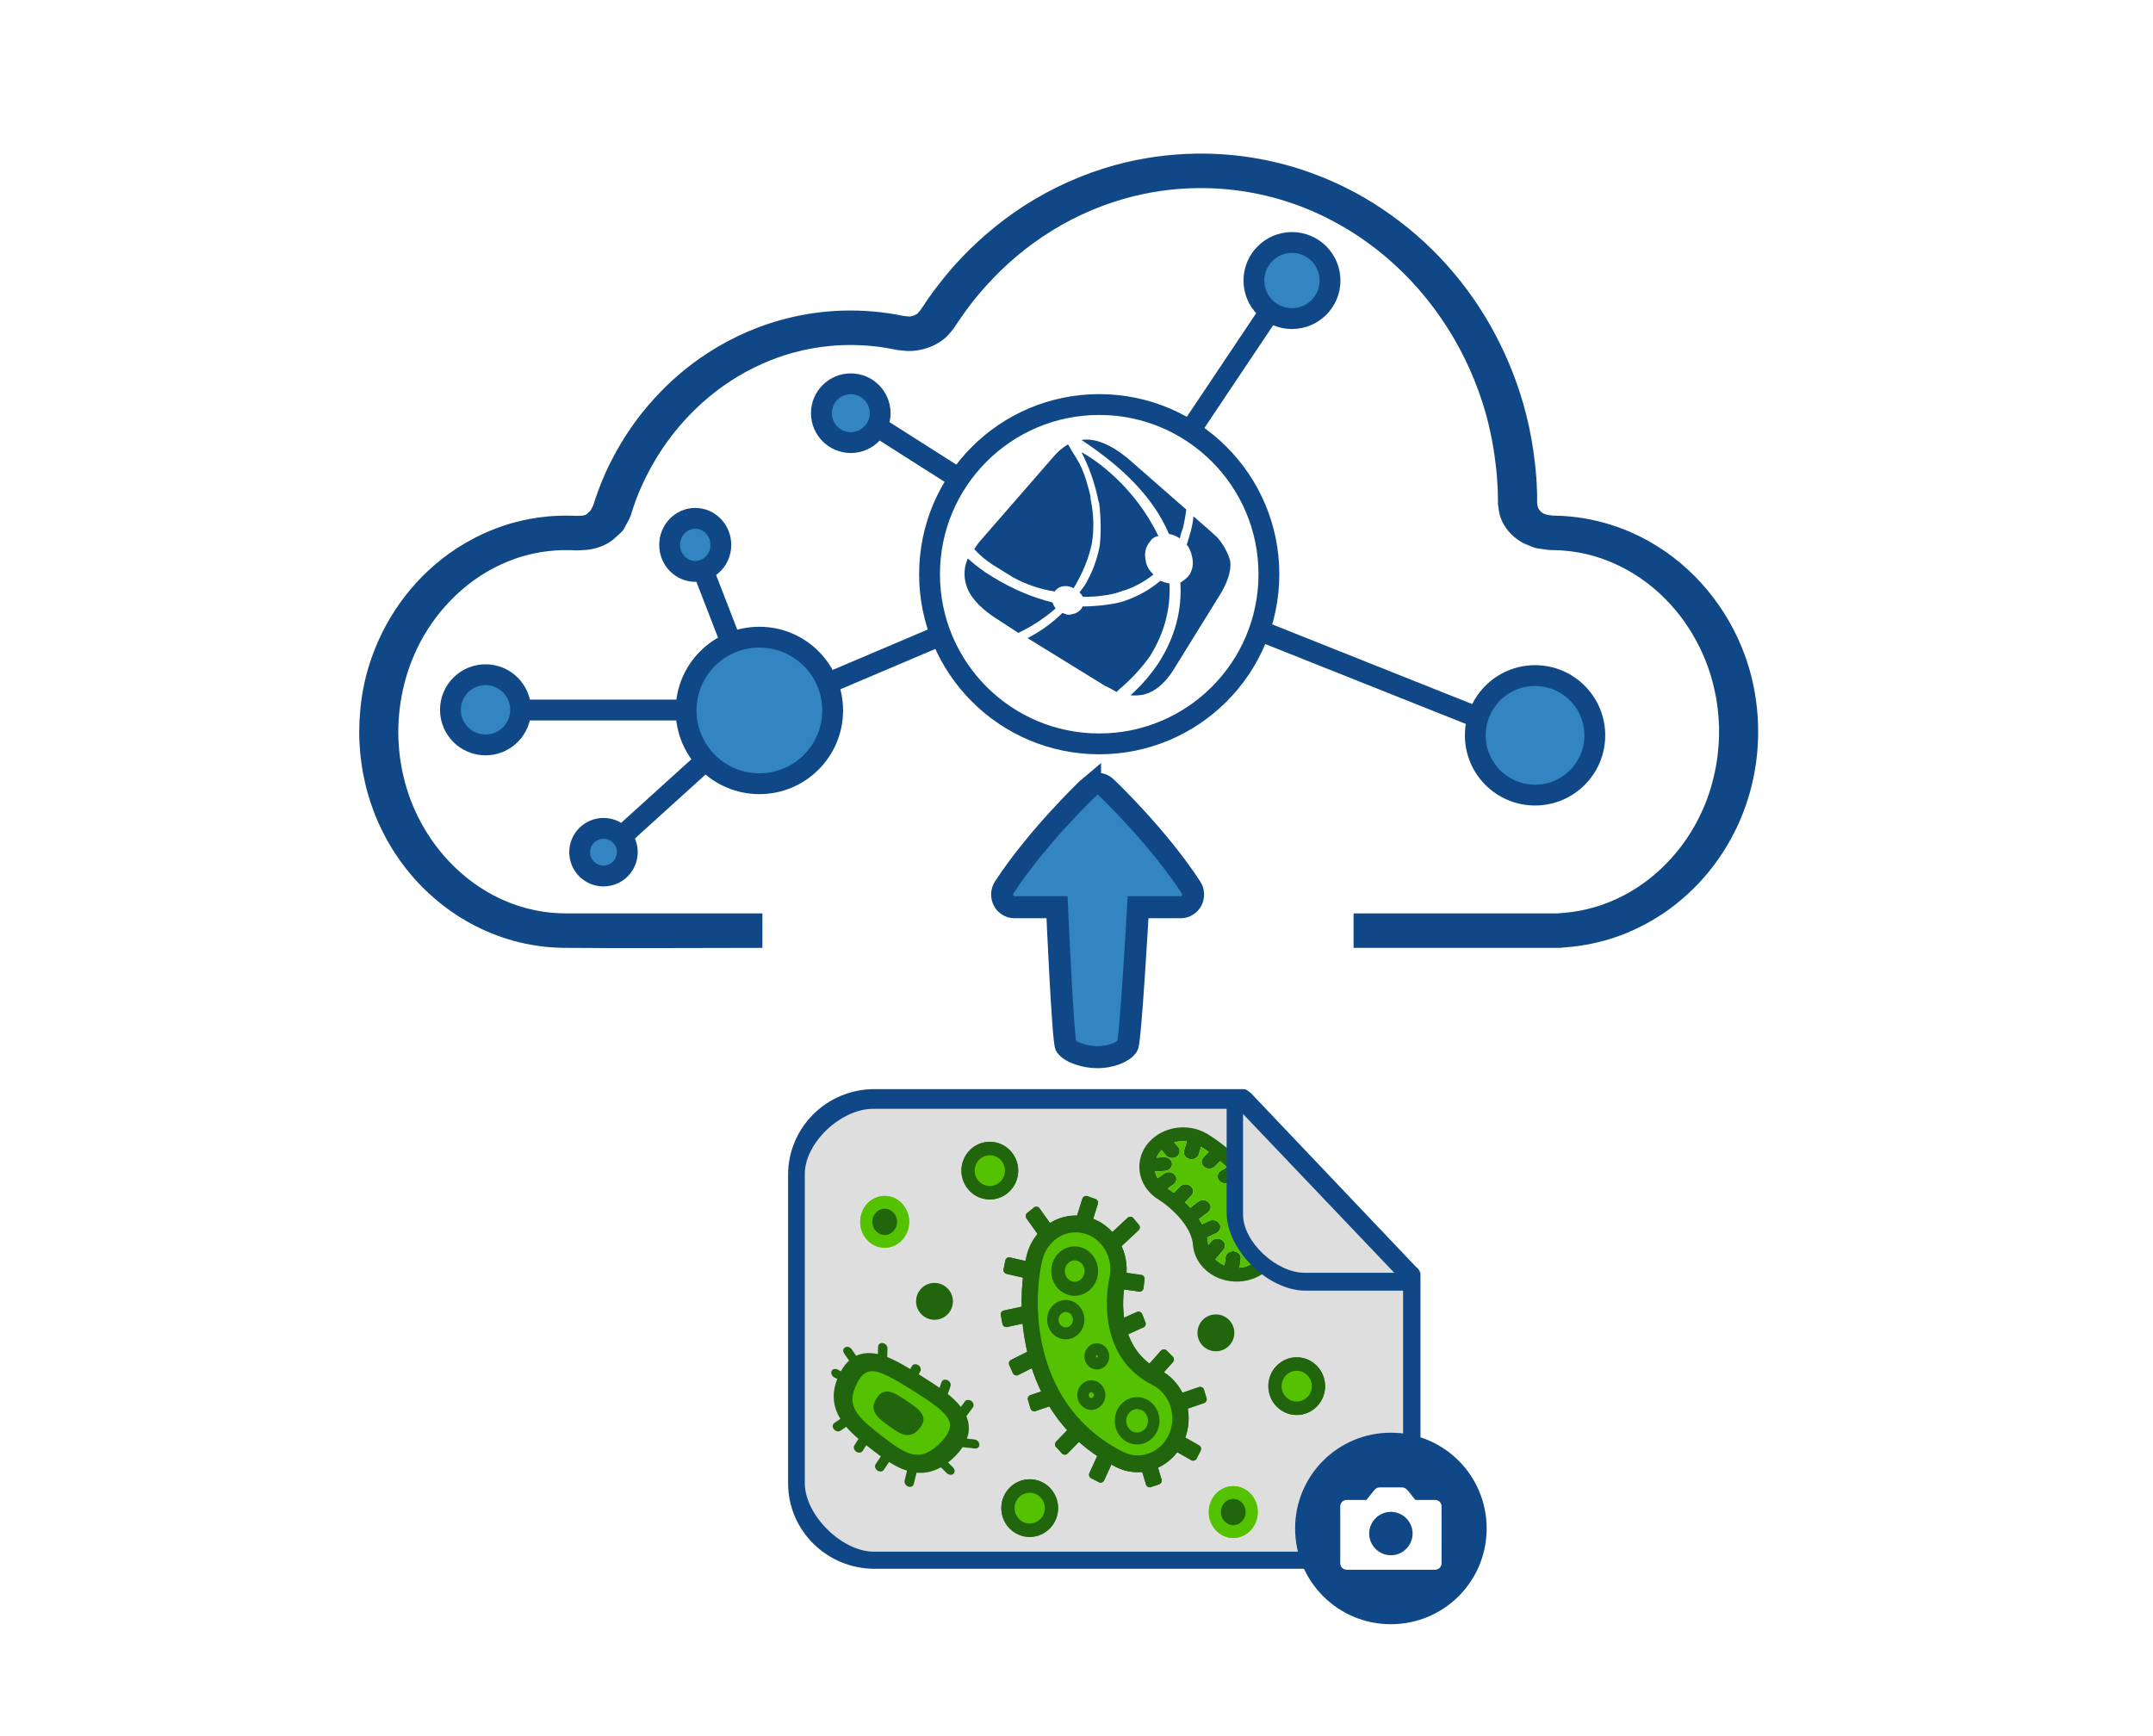 <svg height="250" viewBox="0 0 310 250" width="310" xmlns="http://www.w3.org/2000/svg" xmlns:xlink="http://www.w3.org/1999/xlink"><clipPath id="a"><path d="m114.905 214.998-.177-48.614 8.309-8.309 55.508.354-.53 3.712v15.91l4.243 5.48 20.86.707-1.237 39.598-80.257.354z"/></clipPath><path d="m121.5 223.75-5.375-4.875-1.625-4.875v-47.125l4-5.125 6.25-3.125h54.375l23.75 25.75.25 25.625-9.125 2.25-4.625 11.5-2 1.125z" fill="#dedede" fill-rule="evenodd"/><g clip-path="url(#a)"><path d="m140.305 207.281c-.351-.037-.71-.075-1.073-.116.261-.718.334-1.437.217-2.166-.059-.372-.167-.727-.308-1.062.334-.433.647-.854.944-1.272.195-.274.093-.684-.227-.921-.321-.235-.736-.204-.931.07-.184.261-.375.522-.574.786-.582-.76-1.286-1.384-1.884-1.865.14-.382.271-.759.393-1.131.105-.326-.099-.715-.459-.873-.359-.156-.736-.02-.84.304-.087.268-.181.54-.279.813-.779-.547-1.617-1.082-2.478-1.622l-.025-.016c-.168-.105-.334-.209-.5-.313.08-.143.16-.286.235-.426.16-.297.015-.705-.323-.909-.339-.205-.742-.132-.903.166-.073.137-.15.276-.229.416-1.16-.704-2.262-1.315-3.315-1.733.023-.421.038-.841.044-1.252.005-.356-.294-.696-.668-.76-.374-.065-.683.172-.688.527-.005.348-.018.704-.035 1.062-.735-.165-1.449-.203-2.141-.073-.347.066-.675.171-.984.316-.212-.314-.427-.626-.641-.935-.224-.322-.648-.448-.948-.283-.3.165-.364.559-.14.88.237.341.473.685.706 1.031-.438.399-.827.908-1.174 1.535-.158-.082-.318-.164-.476-.245-.35-.181-.74-.074-.873.238-.113.267-.001.598.253.802.043.035.09.065.14.091.143.074.29.149.433.222-.709 1.791-.685 3.448.064 5.045.114.242.242.475.382.703-.306.202-.601.404-.881.605-.276.197-.294.602-.039.905.036.044.076.083.118.117.254.204.602.241.838.072.255-.183.523-.367.803-.551.53.624 1.138 1.198 1.77 1.738-.207.317-.404.626-.594.933-.165.268-.066.644.218.871.02.016.04.031.062.045.33.22.74.165.917-.121.166-.269.338-.539.516-.815.284.225.564.441.808.628.411.318.843.652 1.292.98-.265.381-.515.752-.754 1.116-.174.266-.078.651.21.882.016.013.031.025.049.036.326.226.739.181.923-.101.239-.367.491-.738.758-1.121.814.516 1.677.965 2.582 1.247-.061.249-.121.5-.182.752l-.166.68c-.062.255.057.538.282.719.069.055.147.1.233.133.366.135.726-.028.809-.363l.164-.678c.078-.321.157-.64.233-.958 1.12.107 2.292-.095 3.507-.773.283.281.568.562.851.843.022.022.044.042.068.062.278.223.659.242.887.031.248-.228.221-.639-.06-.92-.237-.236-.477-.472-.714-.707.383-.299.77-.645 1.161-1.049.367-.39.68-.777.936-1.164.61.068 1.2.132 1.774.194.374.04.66-.218.64-.577-.022-.365-.341-.689-.715-.728z" fill="#21660c"/><path d="m135.541 207.617c-3.06 3.169-5.03 1.902-8.535-.811-.325-.251-.708-.545-1.074-.838-2.927-2.347-3.99-3.879-2.549-6.754.517-1.034 1.105-1.599 1.798-1.731 1.432-.27 3.732 1.176 6.394 2.847l.024.017c1.22.767 2.393 1.518 3.321 2.262 1.15.922 1.736 1.673 1.848 2.37.123.755-.294 1.646-1.229 2.637z" fill="#54c200"/><path d="m132.397 205.699c-1.415 1.714-2.794.82-4.418-.365-1.626-1.185-2.906-2.164-1.777-3.96 1.125-1.792 2.571-.839 4.37.361 1.791 1.198 3.234 2.247 1.825 3.964z" fill="#21660c"/><circle cx="134.554" cy="187.394" fill="#21660c" r="2.654"/><circle cx="175.07" cy="191.93" fill="#21660c" r="2.654"/><path d="m177.571 221.469c-1.943 0-3.522-1.676-3.522-3.735 0-2.059 1.579-3.735 3.522-3.735s3.526 1.676 3.526 3.735c0 2.059-1.583 3.735-3.526 3.735zm0-5.627c-.985 0-1.784.848-1.784 1.892 0 1.044.799 1.893 1.784 1.893s1.787-.848 1.787-1.893c-.001-1.044-.802-1.892-1.787-1.892z" fill="#5dd600"/><path d="m177.571 221.469c-1.943 0-3.522-1.676-3.522-3.735 0-2.059 1.579-3.735 3.522-3.735s3.526 1.676 3.526 3.735c0 2.059-1.583 3.735-3.526 3.735z" fill="#54c200"/><path d="m177.571 215.842c-.985 0-1.784.848-1.784 1.892 0 1.044.799 1.893 1.784 1.893s1.787-.848 1.787-1.893c-.001-1.044-.802-1.892-1.787-1.892z" fill="#21660c"/><g stroke="#21660c"><path d="m156.383 172.777-.899 2.862c-.198-.019-.395-.039-.592-.039-1.419 0-2.749.473-3.85 1.288l-1.822-2.559-.97.781 1.858 2.611c-.835.894-1.459 2.025-1.763 3.318-.09.382-.17.799-.246 1.225l-2.789-.643-.258 1.263 2.855.659c-.197 1.522-.289 3.244-.228 5.072l-3.026.653.242 1.268 2.857-.617c.121 1.633.385 3.333.807 5.042l-2.724 1.368.52 1.17 2.546-1.279c.449 1.511 1.045 3.016 1.801 4.479l-2.153.731.37 1.233 2.416-.819c.849 1.441 1.876 2.825 3.103 4.115l-1.966 2.026.849.926 2.006-2.067c.999.939 2.12 1.817 3.37 2.619l-1.324 2.905 1.098.564 1.289-2.828c.377.215.76.427 1.159.628.914.465 1.89.701 2.903.701.353 0 .702-.032 1.045-.09l.678 2.26 1.16-.394-.655-2.185c1.323-.494 2.48-1.422 3.296-2.65l2.449 1.4.578-1.14-2.415-1.38c.659-1.514.8-3.186.412-4.784l2.812-.963-.373-1.23-2.848.975c-.659-1.525-1.787-2.747-3.231-3.476-.012-.006-.022-.012-.034-.018l1.768-1.991-.885-.886-1.98 2.229c-2.115-1.422-3.257-3.355-3.855-5.285l2.658-1.193-.474-1.193-2.507 1.125c-.468-2.375-.224-4.506-.053-5.523l2.718.386.161-1.28-2.653-.377c.205-1.576-.101-3.129-.792-4.454l2.752-2.571-.805-.97-2.635 2.463c-.857-1.113-2.027-1.963-3.416-2.371l.841-2.679-1.156-.409zm-1.491 4.118c.455 0 .909.06 1.353.177 2.94.782 4.755 3.966 4.038 7.1-.236 1.085-2.085 10.721 5.921 14.771 1.335.674 2.343 1.861 2.838 3.341.495 1.482.42 3.078-.218 4.497-.912 2.04-2.877 3.359-5.004 3.359-.828 0-1.628-.193-2.377-.575-13.117-6.63-13.53-21.354-11.917-28.212.619-2.625 2.825-4.458 5.366-4.458z" fill="#21660c" stroke-linejoin="round" stroke-width="1.128"/><path d="m156.383 172.777-.899 2.862c-.198-.019-.395-.039-.592-.039-1.419 0-2.749.473-3.85 1.288l-1.822-2.559-.97.781 1.858 2.611c-.835.894-1.459 2.025-1.763 3.318-.09.382-.17.799-.246 1.225l-2.789-.643-.258 1.263 2.855.659c-.197 1.522-.289 3.244-.228 5.072l-3.026.653.242 1.268 2.857-.617c.121 1.633.385 3.333.807 5.042l-2.724 1.368.52 1.17 2.546-1.279c.449 1.511 1.045 3.016 1.801 4.479l-2.153.731.37 1.233 2.416-.819c.849 1.441 1.876 2.825 3.103 4.115l-1.966 2.026.849.926 2.006-2.067c.999.939 2.12 1.817 3.37 2.619l-1.324 2.905 1.098.564 1.289-2.828c.377.215.76.427 1.159.628.914.465 1.89.701 2.903.701.353 0 .702-.032 1.045-.09l.678 2.26 1.16-.394-.655-2.185c1.323-.494 2.48-1.422 3.296-2.65l2.449 1.4.578-1.14-2.415-1.38c.659-1.514.8-3.186.412-4.784l2.812-.963-.373-1.23-2.848.975c-.659-1.525-1.787-2.747-3.231-3.476-.012-.006-.022-.012-.034-.018l1.768-1.991-.885-.886-1.98 2.229c-2.115-1.422-3.257-3.355-3.855-5.285l2.658-1.193-.474-1.193-2.507 1.125c-.468-2.375-.224-4.506-.053-5.523l2.718.386.161-1.28-2.653-.377c.205-1.576-.101-3.129-.792-4.454l2.752-2.571-.805-.97-2.635 2.463c-.857-1.113-2.027-1.963-3.416-2.371l.841-2.679-1.156-.409z" fill="#21660c" stroke-linejoin="round" stroke-width="1.128"/><path d="m154.892 176.895c.455 0 .909.06 1.353.177 2.94.782 4.755 3.966 4.038 7.1-.236 1.085-2.085 10.721 5.921 14.771 1.335.674 2.343 1.861 2.838 3.341.495 1.482.42 3.078-.218 4.497-.912 2.04-2.877 3.359-5.004 3.359-.828 0-1.628-.193-2.377-.575-13.117-6.63-13.53-21.354-11.917-28.212.619-2.625 2.825-4.458 5.366-4.458z" fill="#54c200" stroke-linejoin="round" stroke-width="1.128"/><path d="m154.737 186.232c-1.658 0-3.007-1.433-3.007-3.194 0-1.761 1.349-3.194 3.007-3.194 1.658 0 3.007 1.433 3.007 3.194 0 1.761-1.349 3.194-3.007 3.194zm0-5.094c-.987 0-1.789.853-1.789 1.9s.802 1.9 1.789 1.9c.985 0 1.789-.853 1.789-1.9s-.804-1.9-1.789-1.9z" fill="#21660c" stroke-width=".73"/><path d="m163.726 207.79c-1.658 0-3.007-1.433-3.007-3.194 0-1.761 1.349-3.194 3.007-3.194 1.658 0 3.007 1.433 3.007 3.194 0 1.761-1.349 3.194-3.007 3.194zm0-5.094c-.985 0-1.789.853-1.789 1.9 0 1.047.804 1.9 1.789 1.9.987 0 1.789-.853 1.789-1.9 0-1.047-.802-1.9-1.789-1.9z" fill="#21660c" stroke-width=".427"/><path d="m157.135 202.813c-.997 0-1.808-.862-1.808-1.92 0-1.059.811-1.92 1.808-1.92s1.808.861 1.808 1.92c0 1.059-.811 1.92-1.808 1.92zm0-2.547c-.326 0-.59.281-.59.626 0 .346.264.627.59.627.326 0 .59-.281.59-.627 0-.345-.264-.626-.59-.626z" fill="#21660c" stroke-width=".427"/><path d="m157.926 196.996c-.868 0-1.575-.75-1.575-1.673s.707-1.673 1.575-1.673c.869 0 1.575.75 1.575 1.673s-.707 1.673-1.575 1.673zm0-2.052c-.197 0-.357.171-.357.379s.16.379.357.379c.195 0 .357-.171.357-.379s-.162-.379-.357-.379z" fill="#21660c" stroke-width=".427"/><path d="m153.455 192.655c-1.361 0-2.467-1.176-2.467-2.621s1.107-2.621 2.467-2.621c1.361 0 2.47 1.176 2.47 2.621s-1.108 2.621-2.47 2.621zm0-3.949c-.69 0-1.249.595-1.249 1.328 0 .733.559 1.328 1.249 1.328s1.252-.595 1.252-1.328c0-.733-.562-1.328-1.252-1.328z" fill="#21660c" stroke-width=".427"/></g><path d="m186.708 203.756c-2.254 0-4.087-1.862-4.087-4.151 0-2.289 1.834-4.152 4.087-4.152s4.087 1.862 4.087 4.152c0 2.289-1.833 4.151-4.087 4.151zm0-6.363c-1.201 0-2.177.992-2.177 2.212 0 1.219.977 2.211 2.177 2.211 1.2 0 2.177-.992 2.177-2.211 0-1.22-.977-2.212-2.177-2.212z" fill="#21660c"/><path d="m186.708 203.756c-2.254 0-4.087-1.862-4.087-4.151 0-2.289 1.834-4.152 4.087-4.152s4.087 1.862 4.087 4.152c0 2.289-1.833 4.151-4.087 4.151z" fill="#21660c"/><path d="m186.708 197.393c-1.201 0-2.177.992-2.177 2.212 0 1.219.977 2.211 2.177 2.211 1.2 0 2.177-.992 2.177-2.211 0-1.22-.977-2.212-2.177-2.212z" fill="#54c200"/><path d="m175.742 184.153c-1.245-.444-2.314-1.242-3.038-2.292-0-.001-.002-.002-.002-.002-.539-.783-.863-1.68-.935-2.595-.163-2.082-1.877-4.045-3.328-5.305-.014-.01-.026-.019-.039-.03-.04-.031-.077-.064-.11-.099-.558-.473-1.067-.836-1.418-1.054-.46-.273-.896-.619-1.282-1.019v-0c-1.073-1.115-1.617-2.544-1.532-4.024 0-.001 0-.002 0-.004.059-1.01.413-1.987 1.026-2.825.444-.609 1.009-1.13 1.68-1.549.001-0.0.002-.001.002-.002 1.725-1.075 3.917-1.309 5.865-.628.012.002.026.009.039.014.407.145.795.327 1.152.538.271.161 1.252.762 2.501 1.754 0 0 0.0 0.0.001.001 1.017.807 1.968 1.678 2.825 2.588 0 0.0.001 0.0.001.001.81.859 1.543 1.762 2.177 2.683 0.0 0.0 0.0.001.001.002.604.876 1.127 1.781 1.553 2.688 0 .001.001.002.002.004.436.929.784 1.892 1.034 2.861 0.0 0.0 0.0.001 0 .001.223.865.371 1.739.438 2.599.017.216.018.441.002.707 0 .001 0.0.002 0 .003-.083 1.39-.729 2.702-1.82 3.695 0 0-.001.001-.002.002-1.078.98-2.509 1.573-4.029 1.67-.479.03-.957.012-1.423-.053-.002 0-.002-0-.004-.001-.462-.065-.911-.176-1.338-.329zm-.735-2.811c.367.369.81.666 1.302.876l.15-1.172c.011-.089.035-.173.07-.252.178-.406.642-.67 1.146-.618.603.062 1.035.553.965 1.097l-.163 1.279c.59-.054 1.158-.224 1.666-.494l-.815-.789c-.298-.289-.368-.695-.217-1.039.058-.133.149-.256.272-.36.443-.372 1.14-.35 1.551.05l.736.713c.156-.258.278-.532.362-.816l-1.611-.436c-.582-.155-.91-.709-.736-1.233.009-.027.02-.054.031-.081.208-.473.786-.732 1.336-.582l1.018.276c-.026-.181-.056-.362-.091-.544l-1.266.188c-.6.089-1.163-.277-1.262-.816-.034-.183-.009-.363.062-.524.137-.313.448-.555.843-.614l1.116-.166c-.07-.206-.145-.41-.224-.614l-1.127.402c-.564.201-1.201-.047-1.425-.555-.107-.244-.099-.503-0-.729.108-.245.323-.451.616-.556l1.078-.385c-.146-.263-.299-.525-.46-.785l-1.333.482c-.564.203-1.202-.044-1.427-.55-.109-.245-.102-.506-.002-.733.107-.244.321-.449.612-.554l.955-.345c-.205-.262-.419-.52-.641-.776l-1.068.644c-.503.304-1.186.181-1.523-.273-.208-.281-.236-.623-.108-.915.079-.181.218-.342.411-.457l.848-.512c-.313-.301-.638-.596-.971-.884l-.745.762c-.4.411-1.094.452-1.549.089-.357-.284-.461-.73-.295-1.108.045-.103.111-.201.197-.29l.744-.762c-.462-.336-.842-.588-1.102-.753l-.321 1.072c-.011.037-.024.073-.04.108-.202.461-.762.722-1.306.59-.591-.144-.932-.686-.774-1.214l.397-1.33c-.61-.072-1.232-.019-1.817.155l.559.65c.247.286.291.657.153.972-.07.159-.186.304-.347.417-.48.335-1.169.258-1.54-.175l-.657-.763c-.116.121-.223.249-.322.384-.163.222-.297.46-.402.708l1.063-.069c.604-.041 1.13.371 1.173.916.012.153-.015.301-.074.435-.15.342-.507.595-.942.623l-1.425.092c.068.338.188.664.355.97l.938-.67c.475-.339 1.164-.268 1.542.161.252.287.299.662.16.979-.069.156-.182.299-.339.412l-.841.6c.103.065.433.28.888.625l.858-.894c.397-.413 1.091-.457 1.548-.101.363.283.47.733.303 1.113-.044.1-.107.197-.19.283l-.919.958c.251.24.505.498.757.774l1.147-.857c.466-.349 1.158-.291 1.545.13.265.288.318.671.175.996-.066.15-.173.287-.32.397l-1.28.956c.16.245.31.498.449.759l1.02-.479c.537-.253 1.201-.064 1.48.421.153.265.16.564.046.822-.094.214-.27.399-.514.513l-1.308.614c.071.307.121.621.146.94.004.055.01.11.017.165l.436-.522c.364-.436 1.052-.526 1.538-.195.404.274.538.75.36 1.154-.036.081-.083.159-.144.232l-1.158 1.386z" fill="#21660c"/><path d="m175.007 181.343c.367.369.81.666 1.302.876l.15-1.172c.011-.089.035-.173.07-.252.178-.406.642-.67 1.146-.618.603.062 1.035.553.965 1.097l-.163 1.279c.59-.054 1.158-.224 1.666-.494l-.815-.789c-.298-.289-.368-.695-.217-1.039.058-.133.149-.256.272-.36.443-.372 1.14-.35 1.551.05l.736.713c.156-.258.278-.532.362-.816l-1.611-.436c-.582-.155-.91-.709-.736-1.233.009-.027.02-.054.031-.081.208-.473.786-.732 1.336-.582l1.018.276c-.026-.181-.056-.362-.091-.544l-1.266.188c-.6.089-1.163-.277-1.262-.816-.034-.183-.009-.363.062-.524.137-.313.448-.555.843-.614l1.116-.166c-.07-.206-.145-.41-.224-.614l-1.127.402c-.564.201-1.201-.047-1.425-.555-.107-.244-.099-.503-0-.729.108-.245.323-.451.616-.556l1.078-.385c-.146-.263-.299-.525-.46-.785l-1.333.482c-.564.203-1.202-.044-1.427-.55-.109-.245-.102-.506-.002-.733.107-.244.321-.449.612-.554l.955-.345c-.205-.262-.419-.52-.641-.776l-1.068.644c-.503.304-1.186.181-1.523-.273-.208-.281-.236-.623-.108-.915.079-.181.218-.342.411-.457l.848-.512c-.313-.301-.638-.596-.971-.884l-.745.762c-.4.411-1.094.452-1.549.089-.357-.284-.461-.73-.295-1.108.045-.103.111-.201.197-.29l.744-.762c-.462-.336-.842-.588-1.102-.753l-.321 1.072c-.011.037-.024.073-.04.108-.202.461-.762.722-1.306.59-.591-.144-.932-.686-.774-1.214l.397-1.33c-.61-.072-1.232-.019-1.817.155l.559.65c.247.286.291.657.153.972-.07.159-.186.304-.347.417-.48.335-1.169.258-1.54-.175l-.657-.763c-.116.121-.223.249-.322.384-.163.222-.297.46-.402.708l1.063-.069c.604-.041 1.13.371 1.173.916.012.153-.015.301-.074.435-.15.342-.507.595-.942.623l-1.425.092c.068.338.188.664.355.97l.938-.67c.475-.339 1.164-.268 1.542.161.252.287.299.662.16.979-.069.156-.182.299-.339.412l-.841.6c.103.065.433.28.888.625l.858-.894c.397-.413 1.091-.457 1.548-.101.363.283.47.733.303 1.113-.044.1-.107.197-.19.283l-.919.958c.251.24.505.498.757.774l1.147-.857c.466-.349 1.158-.291 1.545.13.265.288.318.671.175.996-.066.15-.173.287-.32.397l-1.28.956c.16.245.31.498.449.759l1.02-.479c.537-.253 1.201-.064 1.48.421.153.265.16.564.046.822-.094.214-.27.399-.514.513l-1.308.614c.071.307.121.621.146.94.004.055.01.11.017.165l.436-.522c.364-.436 1.052-.526 1.538-.195.404.274.538.75.36 1.154-.036.081-.083.159-.144.232l-1.158 1.386z" fill="#54c200"/><path d="m127.38 179.679c-1.943 0-3.522-1.676-3.522-3.735 0-2.059 1.579-3.735 3.522-3.735s3.526 1.676 3.526 3.735c0 2.059-1.583 3.735-3.526 3.735zm0-5.627c-.985 0-1.784.848-1.784 1.892 0 1.044.799 1.893 1.784 1.893s1.787-.848 1.787-1.893c-.001-1.044-.802-1.892-1.787-1.892z" fill="#5dd600"/><path d="m127.38 179.679c-1.943 0-3.522-1.676-3.522-3.735 0-2.059 1.579-3.735 3.522-3.735s3.526 1.676 3.526 3.735c0 2.059-1.583 3.735-3.526 3.735z" fill="#54c200"/><path d="m127.38 174.051c-.985 0-1.784.848-1.784 1.892 0 1.044.799 1.893 1.784 1.893s1.787-.848 1.787-1.893c-.001-1.044-.802-1.892-1.787-1.892z" fill="#21660c"/><path d="m148.261 221.318c-2.254 0-4.087-1.862-4.087-4.151 0-2.289 1.834-4.152 4.087-4.152 2.254 0 4.087 1.862 4.087 4.152 0 2.289-1.833 4.151-4.087 4.151zm0-6.363c-1.201 0-2.177.992-2.177 2.212 0 1.219.977 2.211 2.177 2.211 1.2 0 2.177-.992 2.177-2.211 0-1.22-.977-2.212-2.177-2.212z" fill="#21660c"/><path d="m148.261 221.318c-2.254 0-4.087-1.862-4.087-4.151 0-2.289 1.834-4.152 4.087-4.152 2.254 0 4.087 1.862 4.087 4.152 0 2.289-1.833 4.151-4.087 4.151z" fill="#21660c"/><path d="m148.261 214.955c-1.201 0-2.177.992-2.177 2.212 0 1.219.977 2.211 2.177 2.211 1.2 0 2.177-.992 2.177-2.211 0-1.22-.977-2.212-2.177-2.212z" fill="#54c200"/><path d="m142.519 172.722c-2.254 0-4.087-1.862-4.087-4.151 0-2.289 1.834-4.152 4.087-4.152 2.254 0 4.087 1.862 4.087 4.152s-1.833 4.151-4.087 4.151zm0-6.363c-1.201 0-2.177.992-2.177 2.212 0 1.219.977 2.211 2.177 2.211 1.2 0 2.177-.992 2.177-2.211 0-1.22-.977-2.212-2.177-2.212z" fill="#21660c"/><path d="m142.519 172.722c-2.254 0-4.087-1.862-4.087-4.151 0-2.289 1.834-4.152 4.087-4.152 2.254 0 4.087 1.862 4.087 4.152s-1.833 4.151-4.087 4.151z" fill="#21660c"/><path d="m142.519 166.359c-1.201 0-2.177.992-2.177 2.212 0 1.219.977 2.211 2.177 2.211 1.2 0 2.177-.992 2.177-2.211 0-1.22-.977-2.212-2.177-2.212z" fill="#55c200"/></g><path d="m125.922 156.832c-6.927 0-12.449 5.566-12.449 12.324v44.426c0 6.858 5.623 12.324 12.449 12.324h63.477c-.79-1.204-1.326-1.047-1.576-2.465h-62c-4.618 0-9.943-5.288-9.943-9.859v-44.525c0-4.572 5.326-9.465 9.943-9.385h50.797v14.932c0 5.367 5.927 11.25 11.348 11.25h14.055v23.883c1.451.316 1.309.934 2.506 1.812v-27.783-.299-.1c-.1-.199-.101-.297-.201-.496l-.102-.1c-.1-.099-.1-.199-.301-.299l-23.793-25.045c-.1-.099-.2-.199-.4-.299l-.102-.098c-.2-.099-.301-.199-.5-.199h-.002-.5zm53.057 3.582 21.773 22.863h-12.932c-4.016 0-8.842-4.417-8.842-8.393z" fill="#104887"/><path d="m114 215.5.25-49.25 3.125-5 5.125-2.5h54.875l.5 19.25 4.5 5.5 18.875.125.5 32.625-7 6.625-71.875.5-5.125-2.25z" fill="none"/><path d="m82.363 74.261c.338.012.338.01.677.027.169-.012.338-.017.508-.025.141-.007.282-.007.423-.03.141-.035.282-.074.423-.137.057-.037.141-.107.198-.161.113-.122.254-.243.395-.367l.028-.035c.141-.251.282-.499.395-.752.028-.032.028-.067.028-.102.028-.102.085-.206.113-.31.085-.31.198-.62.31-.931.141-.414.282-.826.451-1.238.508-1.35 1.1-2.68 1.777-3.981 1.608-3.125 3.61-6.086 6.064-8.769 2.228-2.469 4.795-4.701 7.699-6.582 3.666-2.388 7.812-4.199 12.24-5.209 2.313-.536 4.738-.846 7.135-.926 2.99-.097 5.979.164 8.884.764.282.022.564.074.846.082.113 0 .226-.025.31-.05.254-.052.479-.144.677-.266.085-.052.169-.107.226-.174.169-.181.31-.38.451-.563.282-.397.536-.792.79-1.184.282-.39.564-.777.818-1.162 1.044-1.395 2.115-2.75 3.272-4.05 2.877-3.177 6.177-6.043 9.871-8.443 4.033-2.599 8.517-4.644 13.284-5.942 3.723-1.013 7.615-1.559 11.507-1.621 3.046-.05 6.092.199 9.053.735 2.595.467 5.133 1.152 7.558 2.035 2.228.804 4.371 1.77 6.43 2.879 1.777.968 3.497 2.043 5.105 3.207 6.797 4.852 12.043 11.248 15.54 18.259 1.946 3.879 3.384 7.949 4.287 12.112.536 2.44.874 4.914 1.072 7.394.057.807.085 1.613.113 2.422v1.139c.028.236.028.481.113.715.028.089.057.176.113.258.141.246.367.459.592.623.057.032.141.062.198.084.113.045.226.087.338.129v.008c.31.042.592.092.902.127.057.007.141 0 .226.002.479.007.479.01.959.03.226.012.226.012.479.027.649.047 1.297.107 1.946.194 1.269.174 2.538.434 3.779.777 1.241.343 2.454.769 3.638 1.271.931.405 1.861.854 2.736 1.348 6.684 3.728 11.422 9.771 13.848 16.341.733 2 1.269 4.065 1.579 6.15 1.297 8.411-.705 17.291-6.12 24.37-.818 1.092-1.749 2.137-2.736 3.122-1.185 1.174-2.454 2.264-3.836 3.244-1.749 1.229-3.638 2.291-5.641 3.135-2.933 1.236-6.12 1.983-9.363 2.182v-.003l-.282.042-.31.013h-29.585v-4.964h29.303l-.141.023.423-.05c.367-.023.367-.02.733-.05.733-.069 1.495-.161 2.2-.298 1.495-.276 2.933-.702 4.315-1.261 5.782-2.335 10.153-6.823 12.748-11.849.395-.762.733-1.539 1.072-2.328.367-.948.705-1.916.959-2.894.31-1.147.564-2.308.733-3.48.198-1.507.31-3.028.282-4.547-.057-1.849-.254-3.696-.677-5.507-.508-2.355-1.354-4.654-2.51-6.83-2.708-5.135-7.305-9.692-13.34-11.893-.903-.333-1.833-.611-2.792-.824-1.128-.248-2.256-.405-3.384-.484-.508-.035-1.015-.042-1.523-.047l-.423-.032-1.495-.211-.395-.087c-.226-.079-.423-.161-.649-.248-.451-.184-.931-.365-1.326-.613-1.382-.819-2.425-2.067-2.933-3.452-.226-.588-.282-1.206-.367-1.819-.028-.144-.028-.144-.028-.288 0-.196 0-.392 0-.588 0-.447-.028-.891-.028-1.338-.057-1.248-.141-2.497-.31-3.74-.282-2.472-.761-4.929-1.438-7.341-2.425-8.51-7.333-16.574-14.581-22.642-1.551-1.301-3.215-2.504-4.964-3.589-2.031-1.243-4.146-2.33-6.374-3.226-2.425-.973-4.964-1.72-7.558-2.211-2.99-.563-6.064-.787-9.11-.67-3.723.141-7.417.812-10.915 1.953-4.287 1.39-8.235 3.472-11.733 6.029-3.159 2.316-5.923 5.018-8.32 7.972-1.015 1.258-1.918 2.566-2.82 3.904l-.085.151c-.141.179-.254.343-.395.514-.31.37-.62.737-.987 1.055-1.156.988-2.708 1.621-4.287 1.802-.367.042-.705.057-1.072.045-.395-.015-.761-.062-1.128-.102l-.169-.012c-.141-.017-.254-.032-.395-.055-.338-.062-.677-.139-1.015-.201-.423-.072-.818-.134-1.213-.194-2.369-.32-4.795-.385-7.164-.166-1.833.164-3.61.491-5.359.968-1.551.417-3.018.951-4.456 1.583-6.487 2.869-11.62 7.714-15.089 13.268-1.213 1.968-2.256 4.033-3.074 6.16-.31.826-.592 1.663-.846 2.504l-.084.199-.085.194-.705 1.318c-.113.216-.141.275-.31.472-.141.146-.226.233-.367.362-.169.137-.31.275-.451.412-.367.335-.733.655-1.185.918-.479.298-1.015.524-1.579.695-.31.094-.62.176-.931.233-.536.094-1.044.112-1.579.141l-.169.012c-.141.002-.282.007-.423.005-.254-.005-.508-.022-.733-.032-.395-.007-.761-.01-1.128-.005-1.382.032-2.792.186-4.146.474-.903.194-1.833.444-2.708.75-5.838 2.03-10.407 6.297-13.227 11.173-2.482 4.326-3.666 9.19-3.638 14.03.057 4.726 1.269 9.461 3.751 13.663 2.567 4.351 6.487 8.183 11.507 10.367.705.3 1.41.571 2.143.802 1.467.472 3.018.794 4.569.948.761.072 1.495.102 2.228.107h28.231v4.964c-9.533 0-19.065.08-28.598-.003-.959-.018-1.89-.067-2.82-.171-2.369-.263-4.71-.826-6.91-1.655-2.002-.754-3.892-1.725-5.669-2.867-1.438-.936-2.764-1.986-4.005-3.125-1.044-.958-2.002-1.978-2.877-3.05-5.5-6.694-7.812-15.182-7.023-23.369.226-2.611.79-5.2 1.692-7.704 2.172-6.12 6.346-11.786 12.24-15.621.818-.529 1.664-1.018 2.538-1.469.987-.506 2.002-.96 3.046-1.358 1.269-.489 2.595-.886 3.977-1.186 1.326-.293 2.679-.489 4.033-.591.677-.05 1.354-.069 2.031-.077.451.002.451.002.931.012z" fill="#104887"/><path d="m156.949 113.258c.316-.26.704-.393 1.092-.393.385 0 .77.13 1.092.393.316.256 7.652 7.298 12.357 14.542.361.559.395 1.277.09 1.872-.309.595-.905.967-1.553.967h-6.161s-1.089 19.333-1.536 19.983c-.652.96-2.528 1.613-4.296 1.613-1.772 0-3.897-.653-4.552-1.613-.444-.653-1.283-19.983-1.283-19.983h-6.144c-.652 0-1.252-.372-1.557-.967-.305-.592-.27-1.313.094-1.876 4.705-7.241 12.048-14.283 12.357-14.539z" fill="#3285c1" stroke="#104887" stroke-width="3.172"/><circle cx="158.272" cy="82.686" fill="none" r="24.432" stroke="#104887" stroke-width="3"/><g fill="#104887" transform="matrix(.304 0 0 .287 50.846 56.65)"><path d="m386.429 70.527c1.521.232 3.272.934 5.138 2.218.353-1.985.937-3.737 1.52-5.371.584-2.919 1.169-5.956 1.519-9.108l-27.091-25.107c-8.525-7.59-16.113-10.861-22.535-9.808 19.969 14.046 33.997 28.911 41.45 47.177z"/><path d="m332.012 31.407-35.033 42.623c-1.133 1.344-1.903 2.723-2.803 4.088 2.453 2.919 5.488 5.606 8.876 7.941 1.05.702 2.102 1.402 3.269 2.104.117.115.352.232.469.35l6.071 3.971c6.191 3.504 12.731 5.84 19.385 6.89.352-.469.816-1.05 1.634-1.635.702-.584 1.755-.935 3.153-1.052 1.285-.116 2.688.232 4.204 1.052.35-.7.7-1.285 1.05-1.869l.818-1.636c3.269-6.189 5.486-12.495 6.773-18.918 1.05-6.89.936-13.895-.35-21.019-.234-1.285-.352-2.219-.352-2.919-1.752-7.942-3.736-13.896-6.071-17.867-2.335-3.97-3.738-6.423-4.088-7.239-.232-.351-.318-.562-.432-.679 0 0-.04.027-.15.095-2.22 1.399-4.439 3.267-6.424 5.72z"/><path d="m396.822 68.774c-.584 2.336-1.283 4.672-1.983 7.124 1.285 1.635 2.102 3.737 2.567 6.307.699 3.151.232 6.189-1.399 8.99-1.169 1.522-2.569 2.689-4.204 3.737.816 14.014-2.569 27.325-10.161 40.055-3.734 5.955-8.175 11.443-13.429 16.464.769.097 1.586.137 2.219.116 1.419-.019 2.786-.165 4.087-.465 5.14-1.401 9.692-5.373 13.662-11.794l23.005-39.356c1.753-3.271 3.036-6.308 3.737-9.226.351-1.519.584-3.037.584-4.322 0-.816 0-1.635-.117-2.451-1.05-3.971-3.035-7.825-5.955-11.561-1.285-1.285-2.453-2.335-3.504-3.387l-7.942-7.357c-.119 2.222-.585 4.675-1.17 7.126z"/><path d="m344.974 29.538c3.269 6.656 5.839 14.013 7.59 22.187.114 1.169.466 2.335.814 3.504.817 7.59.936 14.598.234 21.253-1.285 7.124-3.621 13.663-7.124 19.853l-2.451 3.502c.583.584 1.05 1.284 1.635 2.219 1.052 0 2.688 0 4.904-.116 2.102-.116 4.32-.468 6.774-.816 2.45-.468 4.554-1.052 6.306-1.753 5.723-1.749 10.859-4.67 15.413-8.525-1.984-1.985-3.271-4.204-3.62-6.656-.816-3.737-.232-7.007 1.869-9.692 1.05-1.751 2.451-2.686 4.088-2.919-11.136-24.489-29.533-38.285-36.432-42.039z"/><path d="m386.662 95.4c-1.521-.35-3.035-.816-4.32-1.401-4.788 4.321-10.511 7.824-17.401 10.276-2.221.816-5.725 1.519-10.627 2.103-5.023.469-7.942.584-8.758.469l-.7 1.284c-.816 1.05-1.751 1.749-2.802 2.219-1.169.351-2.105.583-2.805.698-.698.117-1.751-.23-3.269-.934-4.788 5.02-10.277 9.225-16.465 12.611v.117l36.668 23.939c1.751.816 3.504 1.868 5.486 3.036.116-.234.584-.699 1.401-1.521 5.486-4.902 10.276-10.394 14.36-16.465 6.665-11.323 9.816-23.469 9.233-36.43z"/><path d="m332.712 107.894c-.698-1.049-1.168-1.985-1.519-3.034-9.459-2.452-18.801-6.657-28.027-12.613-1.285-.814-2.569-1.749-3.856-2.567-2.919-2.218-5.722-4.437-8.174-6.889-1.635 3.972-1.983 8.058-1.05 12.263.234.814.466 1.751.816 2.686 2.219 5.723 7.357 11.21 15.53 16.464l8.642 5.955c6.66-3.389 12.499-7.475 17.637-12.265z"/></g><g stroke="#104887" stroke-width="3"><circle cx="109.339" cy="102.304" fill="#3285c1" r="10.551"/><circle cx="69.911" cy="102.214" fill="#3285c1" r="5.055"/><circle cx="86.893" cy="122.714" fill="#3285c1" r="3.43"/><circle cx="221.025" cy="105.888" fill="#3285c1" r="8.604"/><path d="m99.321 102.245h-24.711" fill="#3285c1" fill-rule="evenodd"/><path d="m181.443 90.834 30.646 12.212" fill="#3285c1"/><circle cx="122.5" cy="59.5" fill="#3285c1" r="4.231"/><path d="m138.643 69.283-12.175-7.739" fill="#104887"/><ellipse cx="100.105" cy="78.461" fill="#3285c1" rx="3.686" ry="3.82"/><circle cx="186.025" cy="40.398" fill="#3285c1" r="5.48"/><path d="m171.607 61.633 11.04-16.489" fill="#104887"/><path d="m100.761 110.257-10.776 9.758" fill="none"/><path d="m101 81.51 3.925 10.139" fill="none"/><path d="m119.793 98.139 16.645-7.072" fill="none"/></g><path d="m200.268 217.706c-1.716 0-3.125 1.41-3.125 3.125 0 1.716 1.41 3.126 3.125 3.126 1.716 0 3.126-1.41 3.126-3.126 0-1.716-1.41-3.125-3.126-3.125z" fill="#104887"/><path d="m200.268 206.308c-7.63 0-13.789 6.159-13.789 13.789 0 7.63 6.159 13.789 13.789 13.789 7.63 0 13.789-6.159 13.789-13.789 0-7.63-6.159-13.789-13.789-13.789zm7.293 18.814c0 .521-.429.919-.919.919h-12.747c-.521 0-.919-.429-.919-.919v-8.212c0-.521.429-.919.919-.919h2.85l1.134-1.41c.214-.245.368-.398.858-.398h3.064c.46 0 .674.214.858.398l1.134 1.41h2.85c.521 0 .919.429.919.919z" fill="#104887"/></svg>